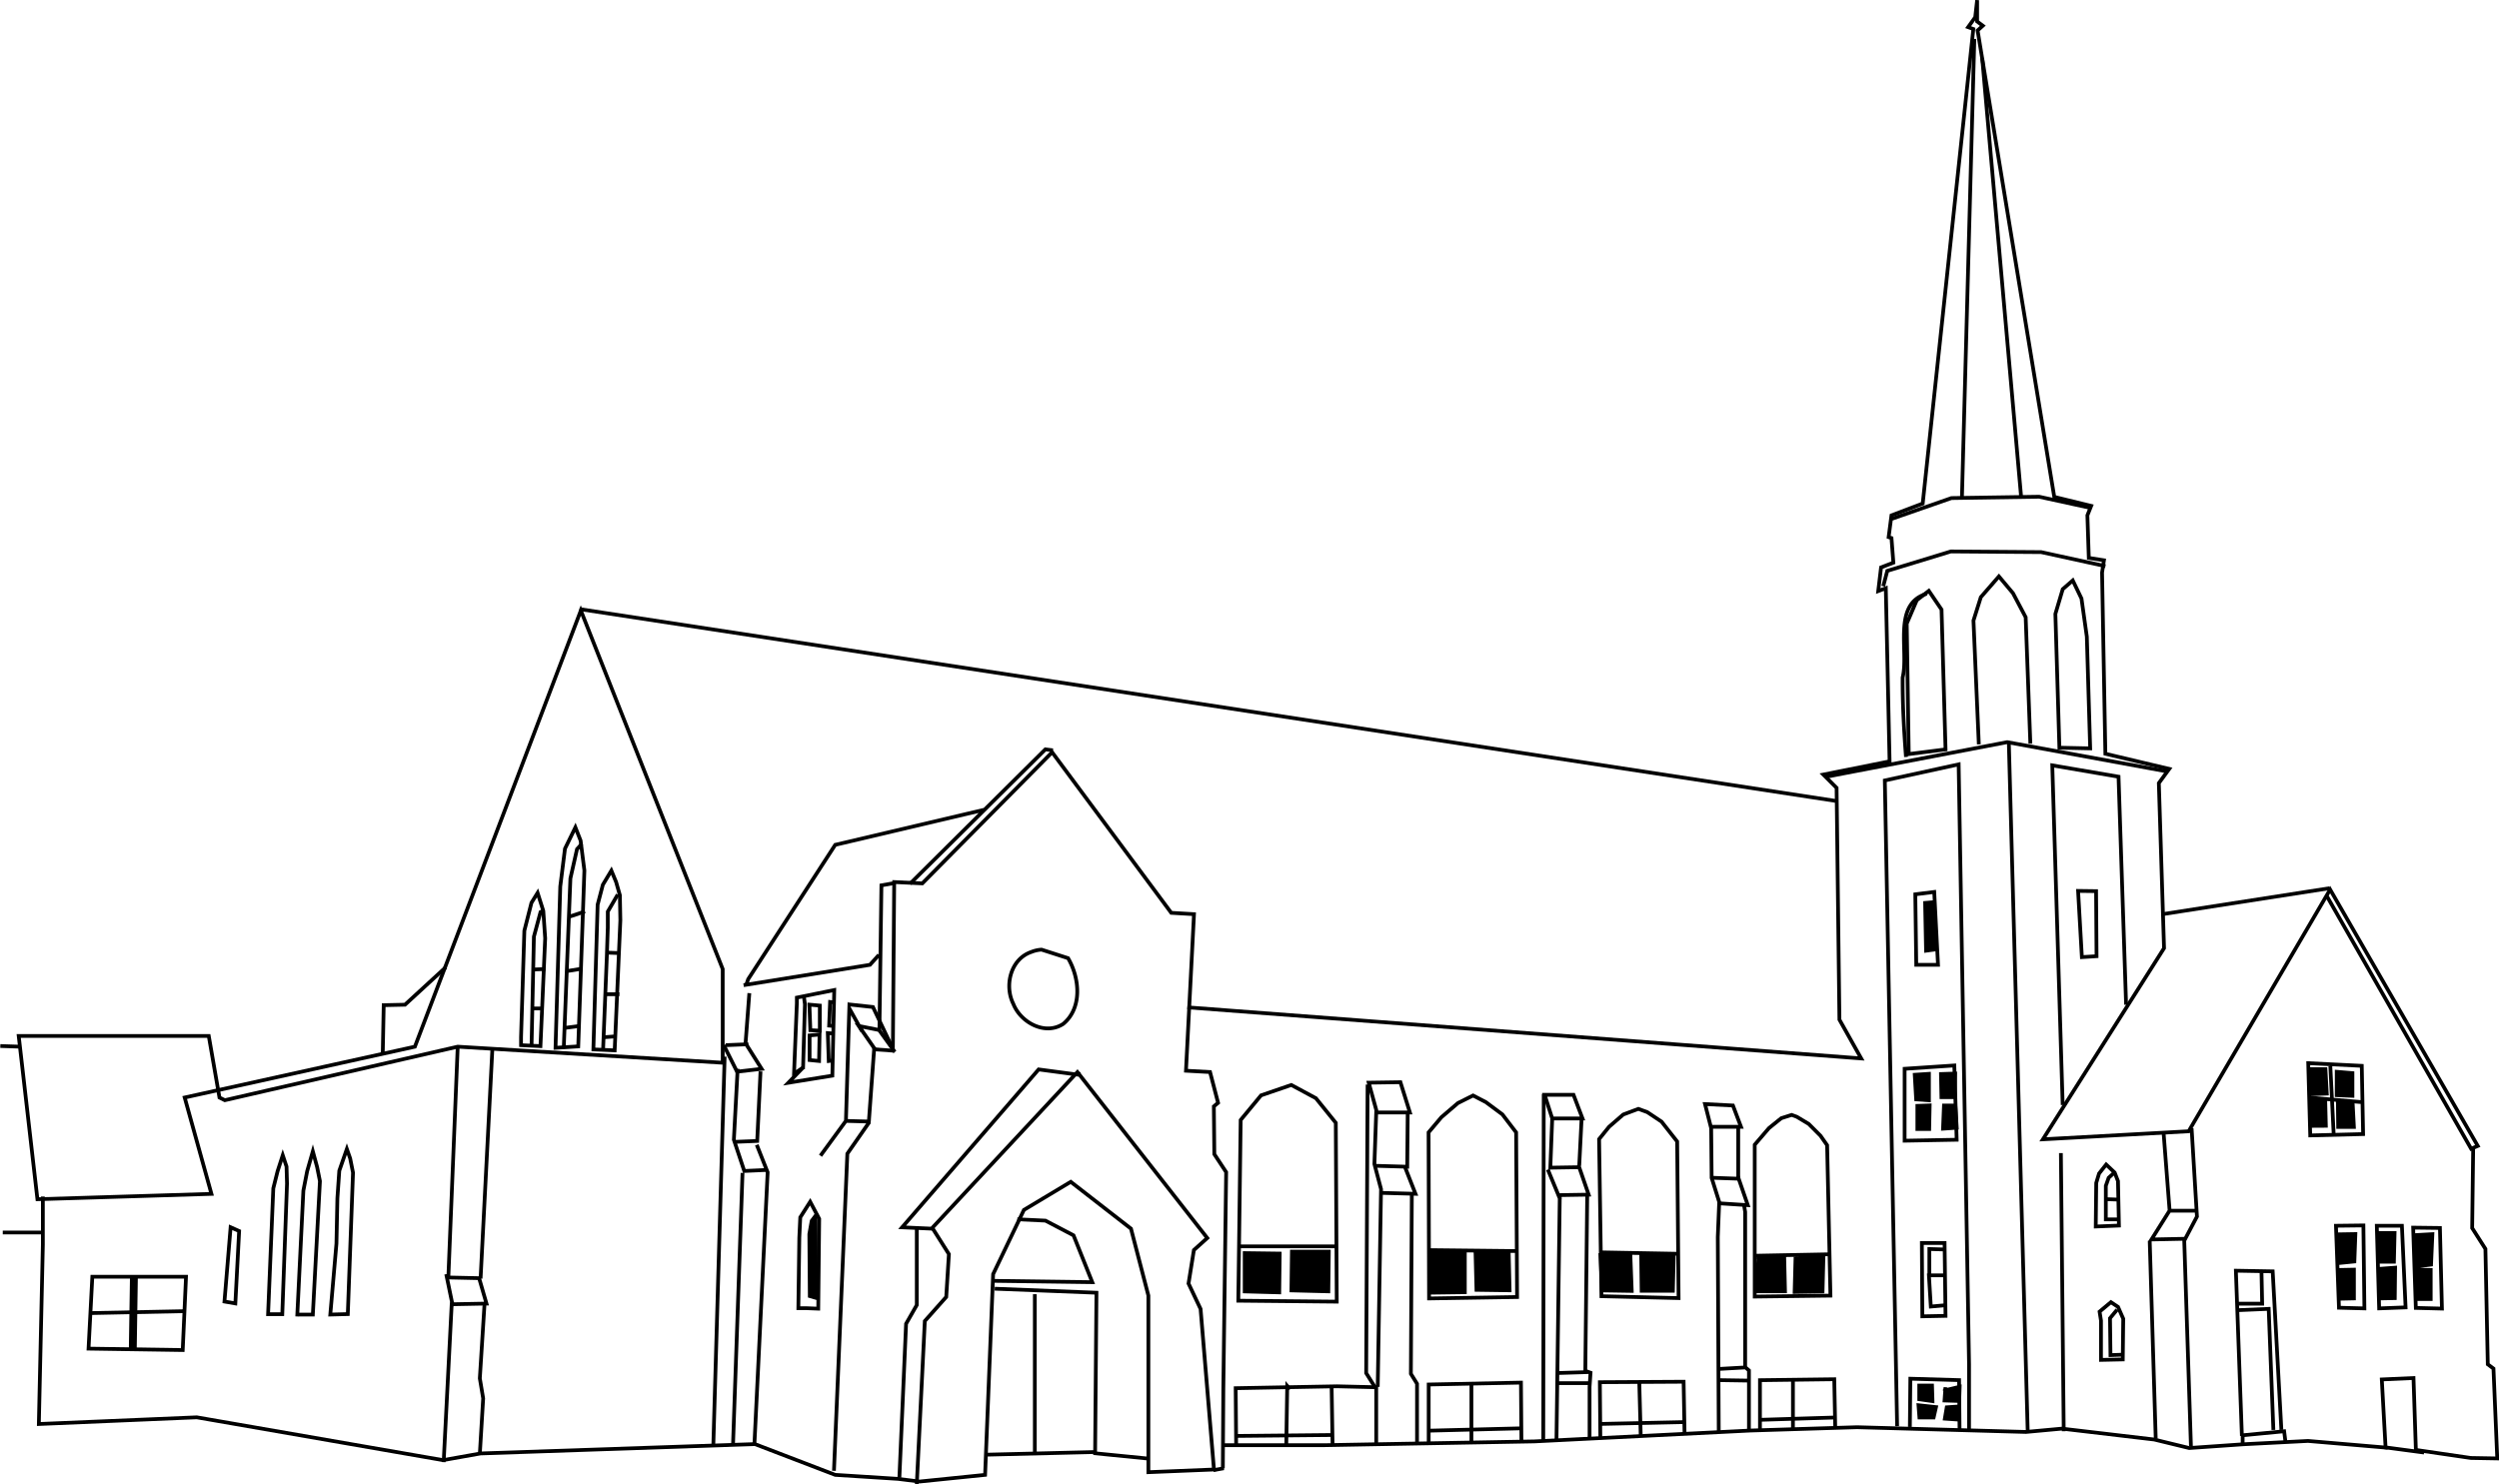 <svg xmlns="http://www.w3.org/2000/svg" viewBox="0 0 666.84 396.12"><defs><clipPath id="a" clipPathUnits="userSpaceOnUse"/><filter id="b" height="11.685" width="2.832" color-interpolation-filters="sRGB" y="-5.342" x="-.916"><feGaussianBlur stdDeviation="228.962"/></filter></defs><path clip-path="url(#a)" transform="matrix(1 0 0 .507 67.693 211.577)" filter="url(#b)" fill="#fff" d="M54.286 416.36h600v102.86h-600z"/><g stroke="#000"><path d="M122.136 279.377l70.714 4.286v-25l-37.857-95.714-44.286 116.43-61.428 13.572 7.143 25.714-46.43 1.428-5-43.57h50.715l2.857 16.428 1.428.715z" fill="none"/><path d="M11.436 319.377v12.857l-1.071 47.857 42.143-1.786 65.714 11.43 10-1.786 73.214-2.5 21.429 8.214 16.786 1.071 5.714.715 17.5-1.786 2.143-53.571 8.214-17.143 12.5-7.5 16.072 12.5 4.643 17.857v47.143l17.5-.715-3.572-42.856-3.214-6.786 1.429-8.929 3.571-3.214-34.643-44.286-38.928 41.786-7.857-.357 36.429-42.143 10.714 1.428v-.714" fill="none"/><path d="M244.636 327.977v20.357l-2.857 5-1.786 41.072M244.636 396.177l2.143-43.571 5.714-6.429.714-11.429-4.285-6.785M265.436 343.977l27.143 1.072-.357 42.857 14.286 1.428M265.036 341.877l26.429.357-5-12.5-7.5-3.928-7.5-.358M263.236 388.277l29.286-.714M276.136 387.577v-42.143" fill="none"/><path d="M222.536 392.577l3.571-84.643 5.715-8.214 1.428-19.643 5 .357.357-45 7.5.357 34.643-35 31.786 42.857 6.072.357-2.143 41.786 6.429.357 2.142 8.215-1.13.945.127 12.753 3.157 4.798-.758 58.084-.126 20.96h.252l-2.777.506" fill="none"/><path d="M238.236 235.777l-3.036.536-.535 38.75 4.107 5.714M233.636 280.277l-4.464-6.429 5.357 1.072M218.936 308.477l6.786-9.286 6.607.179" fill="none"/><path d="M225.736 298.977l.893-29.821 3.393 6.071M226.336 268.077l6.607.714 5.357 11.25M122.136 279.377l-2.5 61.607 8.214.179 1.965 6.785-9.286.179-2.143 42.143" fill="none"/><path d="M128.036 388.077l.893-14.822-.893-5.357 1.254-19.846M190.336 386.077l3.03-104.05M193.136 278.977l3.535 7.071 6.566-.757-4.293-6.819 1.01-13.384" fill="none"/><path d="M196.836 285.277l-1.01 18.94 2.778 8.334 5.556-.253h.505M198.136 313.077l-2.525 72.226M193.636 278.977l6.061-.252M242.836 235.877l36.113-35.86 2.02.253M199.136 262.877l.505-1.515 23.234-35.86 39.648-9.344M316.836 268.877l179.81 13.637-5.808-10.354-.758-61.872-3.535-3.536 17.677-3.535-1.01-46.214-2.02.758.758-6.314 3.283-1.263-.506-6.566-.757-.252.757-5.808 8.334-3.157L526.572 7.75l-1.389-.505 1.894-2.652.505-4.546v5.683l1.516 1.136-1.39 1.263 20.457 124.5 9.849 2.399-1.01 2.525.378 11.364 4.04.632-.504 3.283.884 48.36 17.046 4.041-2.778 3.788 1.389 44.068-32.325 51.013 38.89-2.146 37.755-64.524 39.396 68.438-1.768.757-38.638-67.68M659.936 306.577v1.136l-.253 20.077 3.536 5.556.631 30.81 1.516 1.137 1.01 23.99-7.071-.126-14.647-2.146-.632-19.193-8.46.379 1.01 18.183-20.708-1.768-17.173.884-14.52 1.01-9.345-2.273-24.622-2.904-9.596.884-45.078-1.263-28.41.884-57.705 2.904-55.937 1.01h-27.4" fill="none"/><path d="M367.236 385.177v-14.9l-10.48-.252-27.022.505.126 15.53" fill="none"/><path d="M343.236 385.577l.253-15.657.757.884M355.336 370.277l.253 15.531M329.836 383.277l25.885-.252M367.636 370.177l.884-52.78-1.768-6.692.505-14.395-2.02-7.324 8.46-.126 2.525 8.081h-9.091" fill="none"/><path d="M375.636 297.277l-.126 14.142-8.713-.252M374.936 311.577l2.778 7.071-9.344-.253" fill="none"/><path d="M376.736 318.577l-.252 48.108 1.641 2.652v16.162M381.236 385.077v-15.531l24.622-.505.126 15.784M380.936 381.877l24.875-.631M392.636 369.377v15.405M415.336 384.277l.884-65.281 7.702-.126-2.525-7.324-7.702.126.505-13.132-2.02-6.313h7.702l2.399 6.313h-8.208M422.036 298.677l-.631 12.501M413.036 312.177l3.283 7.955" fill="none"/><path d="M423.536 319.177l-.505 46.72 1.389.505-.253 3.788v14.016M415.836 366.477l8.207-.253M415.536 369.177h8.586M427.036 383.577l-.126-14.647 22.35-.126.252 13.89M426.736 380.077l22.981-.505M437.436 369.077l.379 14.016M330.436 347.177l26.264.253-.253-47.73-5.303-6.566-6.566-3.536-8.081 2.778-5.43 6.566zM330.436 332.677H356.7" fill="none"/><path d="M344.736 334.077h9.849l-.126 10.607-9.85-.253zM332.136 334.477l9.344.126-.126 10.354-9.218-.252z"/><path d="M364.936 289.477l-.379 77.024 2.525 4.04M584.636 385.977l-1.786-54.821 3.393-6.429-1.428-23.57" fill="none"/><path d="M583.036 330.477l-.179.179-8.75.178 4.822-7.678h7.143M578.936 322.977l-1.607-20.714M573.636 331.177l1.607 52.857M598.436 385.777v-2.678l11.071-1.072.357 2.857v.179" fill="none"/><path d="M598.236 383.277l-1.607-44.107 9.821.179 2.322 42.32" fill="none"/><path d="M606.636 381.677l-1.25-32.321-8.393.357M597.036 347.977h6.607l-.178-8.393M636.136 386.277l10.714 1.429M615.936 283.777l14.286.714.357 18.214-14.107.358zM616.336 292.977l14.464 1.25M621.836 284.577l.893 18.214M504.836 138.477l15.893-5.536 23.393-.357 13.929 3.036M502.536 156.477l1.071-4.107 16.964-5.179 24.107.179 17.143 3.75M487.036 207.377l48.572-9.286 42.857 7.858" fill="none"/><path d="M528.036 198.677l-1.429-33.036 1.965-6.25 4.821-5.536 3.75 4.465 3.393 6.428 1.25 33.75M549.536 199.577l-1.071-35.714 1.964-6.607 2.678-2.322 2.322 4.822 1.428 10.178.893 29.822zM509.336 201.277l-.536-34.821 2.679-6.25 3.214-2.5 3.393 5 1.071 37.321z" fill="none"/><path d="M514.136 158.477c-9.24 2.71-4.71 15.209-6.427 22.362-.045 7.08.357 14.153.891 21.209M277.936 253.477l7.071 2.273c3.09 5.273 3.87 13.259-1.274 17.532-4.848 3.201-11.375-.36-13.332-5.326-2.454-4.896-.743-11.97 4.79-13.858a8.69 8.69 0 012.745-.621zM120.836 348.677l-1.768-8.586M24.636 340.777h25.001l-.884 19.572-25.128-.379zM24.436 350.477l24.875-.505" fill="none"/><path d="M35.736 340.477l-.303 19.572" stroke-width="2.092" fill="none"/><path d="M102.136 281.177l.253-12.879 5.682-.126 10.859-9.975M148.236 279.677l6.06-.379 1.642-46.972-1.01-7.955-1.389-3.535-2.778 5.682-1.262 10.102z" fill="none"/><path d="M150.436 279.677l1.768-45.204 1.768-7.829 1.262-1.389M151.936 244.677l4.167-1.389M151.436 259.177l3.914-.631M150.636 274.377l3.788-.505M139.036 278.977v-2.146l.884-28.411 1.894-7.45 1.641-2.652 1.516 4.798.505 7.324-1.263 28.789z" fill="none"/><path d="M141.836 279.177l.631-29.168 1.768-6.566.758-.379M142.336 258.777l3.157-.126M142.336 269.177h2.525M163.136 232.377l1.263 3.03 1.01 3.536.126 6.692-1.515 34.724-5.682-.252 1.136-38.638 1.39-5.304z" fill="none"/><path d="M164.836 238.777l-2.652 4.546v4.293l-.252 7.576-1.01 25.128M160.936 276.877l3.283-.253M161.736 265.377h3.536M162.136 254.277l3.283.126M202.936 285.977l-.884 18.562-6.187.253M201.936 305.577l2.904 7.324-3.535 72.73M411.936 291.977l-.126 92.429M469.636 381.777v-13.384l19.824-.252.252 12.627M469.536 378.977l20.456-.631M478.436 367.877v13.511M458.636 382.077l-.253-51.897.38-9.344-2.021-6.44-.126-13.258-1.642-6.44 7.45.38 2.147 5.682h-8.46" fill="none"/><path d="M463.836 300.977v13.637l-7.197-.253" fill="none"/><path d="M463.736 313.977l2.652 7.702-7.829-.505M465.436 321.977l.252 1.515v41.416l1.01.884V381.576M458.936 365.377l6.692-.379M458.636 368.377l8.081.126M381.336 346.577l23.486-.379-.253-43.942-3.661-4.798-4.42-3.283-3.409-1.768-4.04 2.02-4.42 3.788-3.41 4.041zM427.336 345.977l20.582.505-.379-41.795-4.167-5.303-3.788-2.526-2.399-.883-4.04 1.515-3.789 3.283-2.651 3.283zM468.236 346.077l20.203-.253-.884-40.154-1.768-2.525-3.156-3.157-3.157-1.894-1.389-.505-2.778.884-3.283 2.652-3.788 4.42zM381.636 333.677l23.234.253M427.336 334.277l20.456.379M468.336 335.177l19.446-.379" fill="none"/><path d="M381.536 333.677v11.364l9.344-.126v-10.86M393.736 334.177l.253 10.102 8.838.126-.252-10.733M427.036 334.477l.475 9.965 7.905.124-.38-9.975M437.936 334.677l.126 9.849h8.334l.253-10.102M468.236 344.677h8.081l-.214-9.168-7.36.123M479.136 335.377l-.253 9.47 7.45-.126.253-9.975"/><path d="M536.036 197.977l5.05 184.35M567.336 268.177l-2.02-60.862-17.678-3.03 2.778 90.66" fill="none"/><path d="M555.536 255.477l-1.01-17.678 4.798.063.126 17.362zM506.236 380.677l-3.283-172.36 19.698-4.293 2.778 160.11v17.678" fill="none"/><path d="M516.136 238.077l-5.05.631.252 18.814h5.808z" fill="none"/><path d="M516.736 253.377l-2.778.379-.252-12.753 2.904-.253"/><path d="M508.236 285.277l13.258-.884.631 19.824-13.89.253z" fill="none"/><path d="M510.936 286.877l.379 6.566 3.41.253v-7.071zM517.936 286.677l.126 6.187h3.536l.126-6.313zM518.736 295.077l-.252 6.187 3.661-.252-.378-5.935zM511.636 295.177v6.187h3.157l.126-6.313z"/><path d="M512.836 331.777h6.06l.253 19.445-6.187.126z" fill="none"/><path d="M518.636 340.277l.505.126h-4.42l.506 8.334 4.167-.379M514.836 340.077v-6.692l4.293.126M213.036 349.177h2.147l3.156.126.253-23.99-2.4-4.546-2.65 4.167-.254 5.43z" fill="none"/><path d="M218.236 346.577l-2.147-.631-.126-16.541.631-3.536 1.516-2.02"/><path d="M61.536 327.577l2.273 1.01-1.01 19.32-2.905-.506zM71.536 350.777h3.788l1.263-34.85-.127-4.546-1.01-3.03-1.389 4.293-1.136 4.546zM79.436 350.877h4.04l1.895-35.608-.758-3.788-1.136-4.167-1.516 5.303-1.01 5.177-1.641 33.588M88.136 350.877l4.672-.126 1.389-37.754-.758-3.788-.884-2.526-2.02 5.809-.505 7.323-.253 12.122zM128.236 341.277l3.157-61.493v.379M212.636 266.277v1.515l-.758 18.814 2.4-1.641-3.915 4.04 11.743-1.894.505-22.855z" fill="none"/><path d="M214.536 266.177l.253 1.894-.506 17.299M216.036 276.377l2.652-.252-.127 7.07-2.525-.252zM216.236 274.977l-.253-6.818 2.778.252v6.692zM222.536 275.877l-1.642-.126.253 7.45 1.01-.127M222.636 273.877l-1.389-.126.253-6.314 1.136.127M234.536 254.877l-2.4 2.652-33.713 5.43M549.936 307.777l.758 74.246M509.636 380.877l.126-12.879 13.006.379.127 13.258" fill="none"/><path d="M512.136 373.477v-3.662h3.41l.125 4.167zM511.936 375.077l4.672.505-.631 2.778h-3.789zM519.136 370.277l-.253 3.536 3.915.126.126-3.788-3.662.884-.631-.38M523.136 375.377l-3.662.253-.505 3.03 3.662.253"/><path d="M560.636 362.977l5.808-.126.127-10.86-1.39-3.156-1.893-1.263-3.03 2.526.378 2.399z" fill="none"/><path d="M564.936 349.577l-1.894 2.273.126 9.849 3.536-.126M559.236 327.377l6.187-.253-.252-11.869-.884-2.272-2.273-2.147-1.894 2.4-.758 2.525z" fill="none"/><path d="M565.336 325.477h-3.41v-8.965l.758-2.147 1.39-1.262M562.036 320.077l3.535.126M526.836 10.377l-3.303 122.28M539.336 132.777l-10.4-117.3M154.636 162.577l335.54 51.25M623.336 327.177l7.321-.089.268 22.143-6.785-.179zM634.236 327.177l.625 22.054 7.054-.268-.983-21.786zM643.936 327.677l7.143.089.536 21.518-6.965-.179z" fill="none"/><path d="M644.336 338.077l4.375-.536.357-8.125-4.732.268M644.336 338.877l4.286.089v7.768h-4.018M634.836 346.577l4.196-.089.09-8.125-4.733.357M634.336 336.777h4.464l.179-7.679h-4.822M623.336 329.477l5.179-.089-.268 7.321-4.465.447M623.936 338.977l4.196-.089v7.679l-4.017.089M616.436 293.277l.412 7.237 3.79-.024-.179-7.322M616.336 292.077l4.554-.179-.358-6.517H615.8M623.536 286.077v6.25l4.196.178v-6.07zM623.836 293.477l.089 7.321h4.197l-.358-6.875"/><path d="M621.636 237.077l-44.821 6.964M.736 328.977H11.45M5.436 279.377l-5.357-.178" fill="none"/></g></svg>